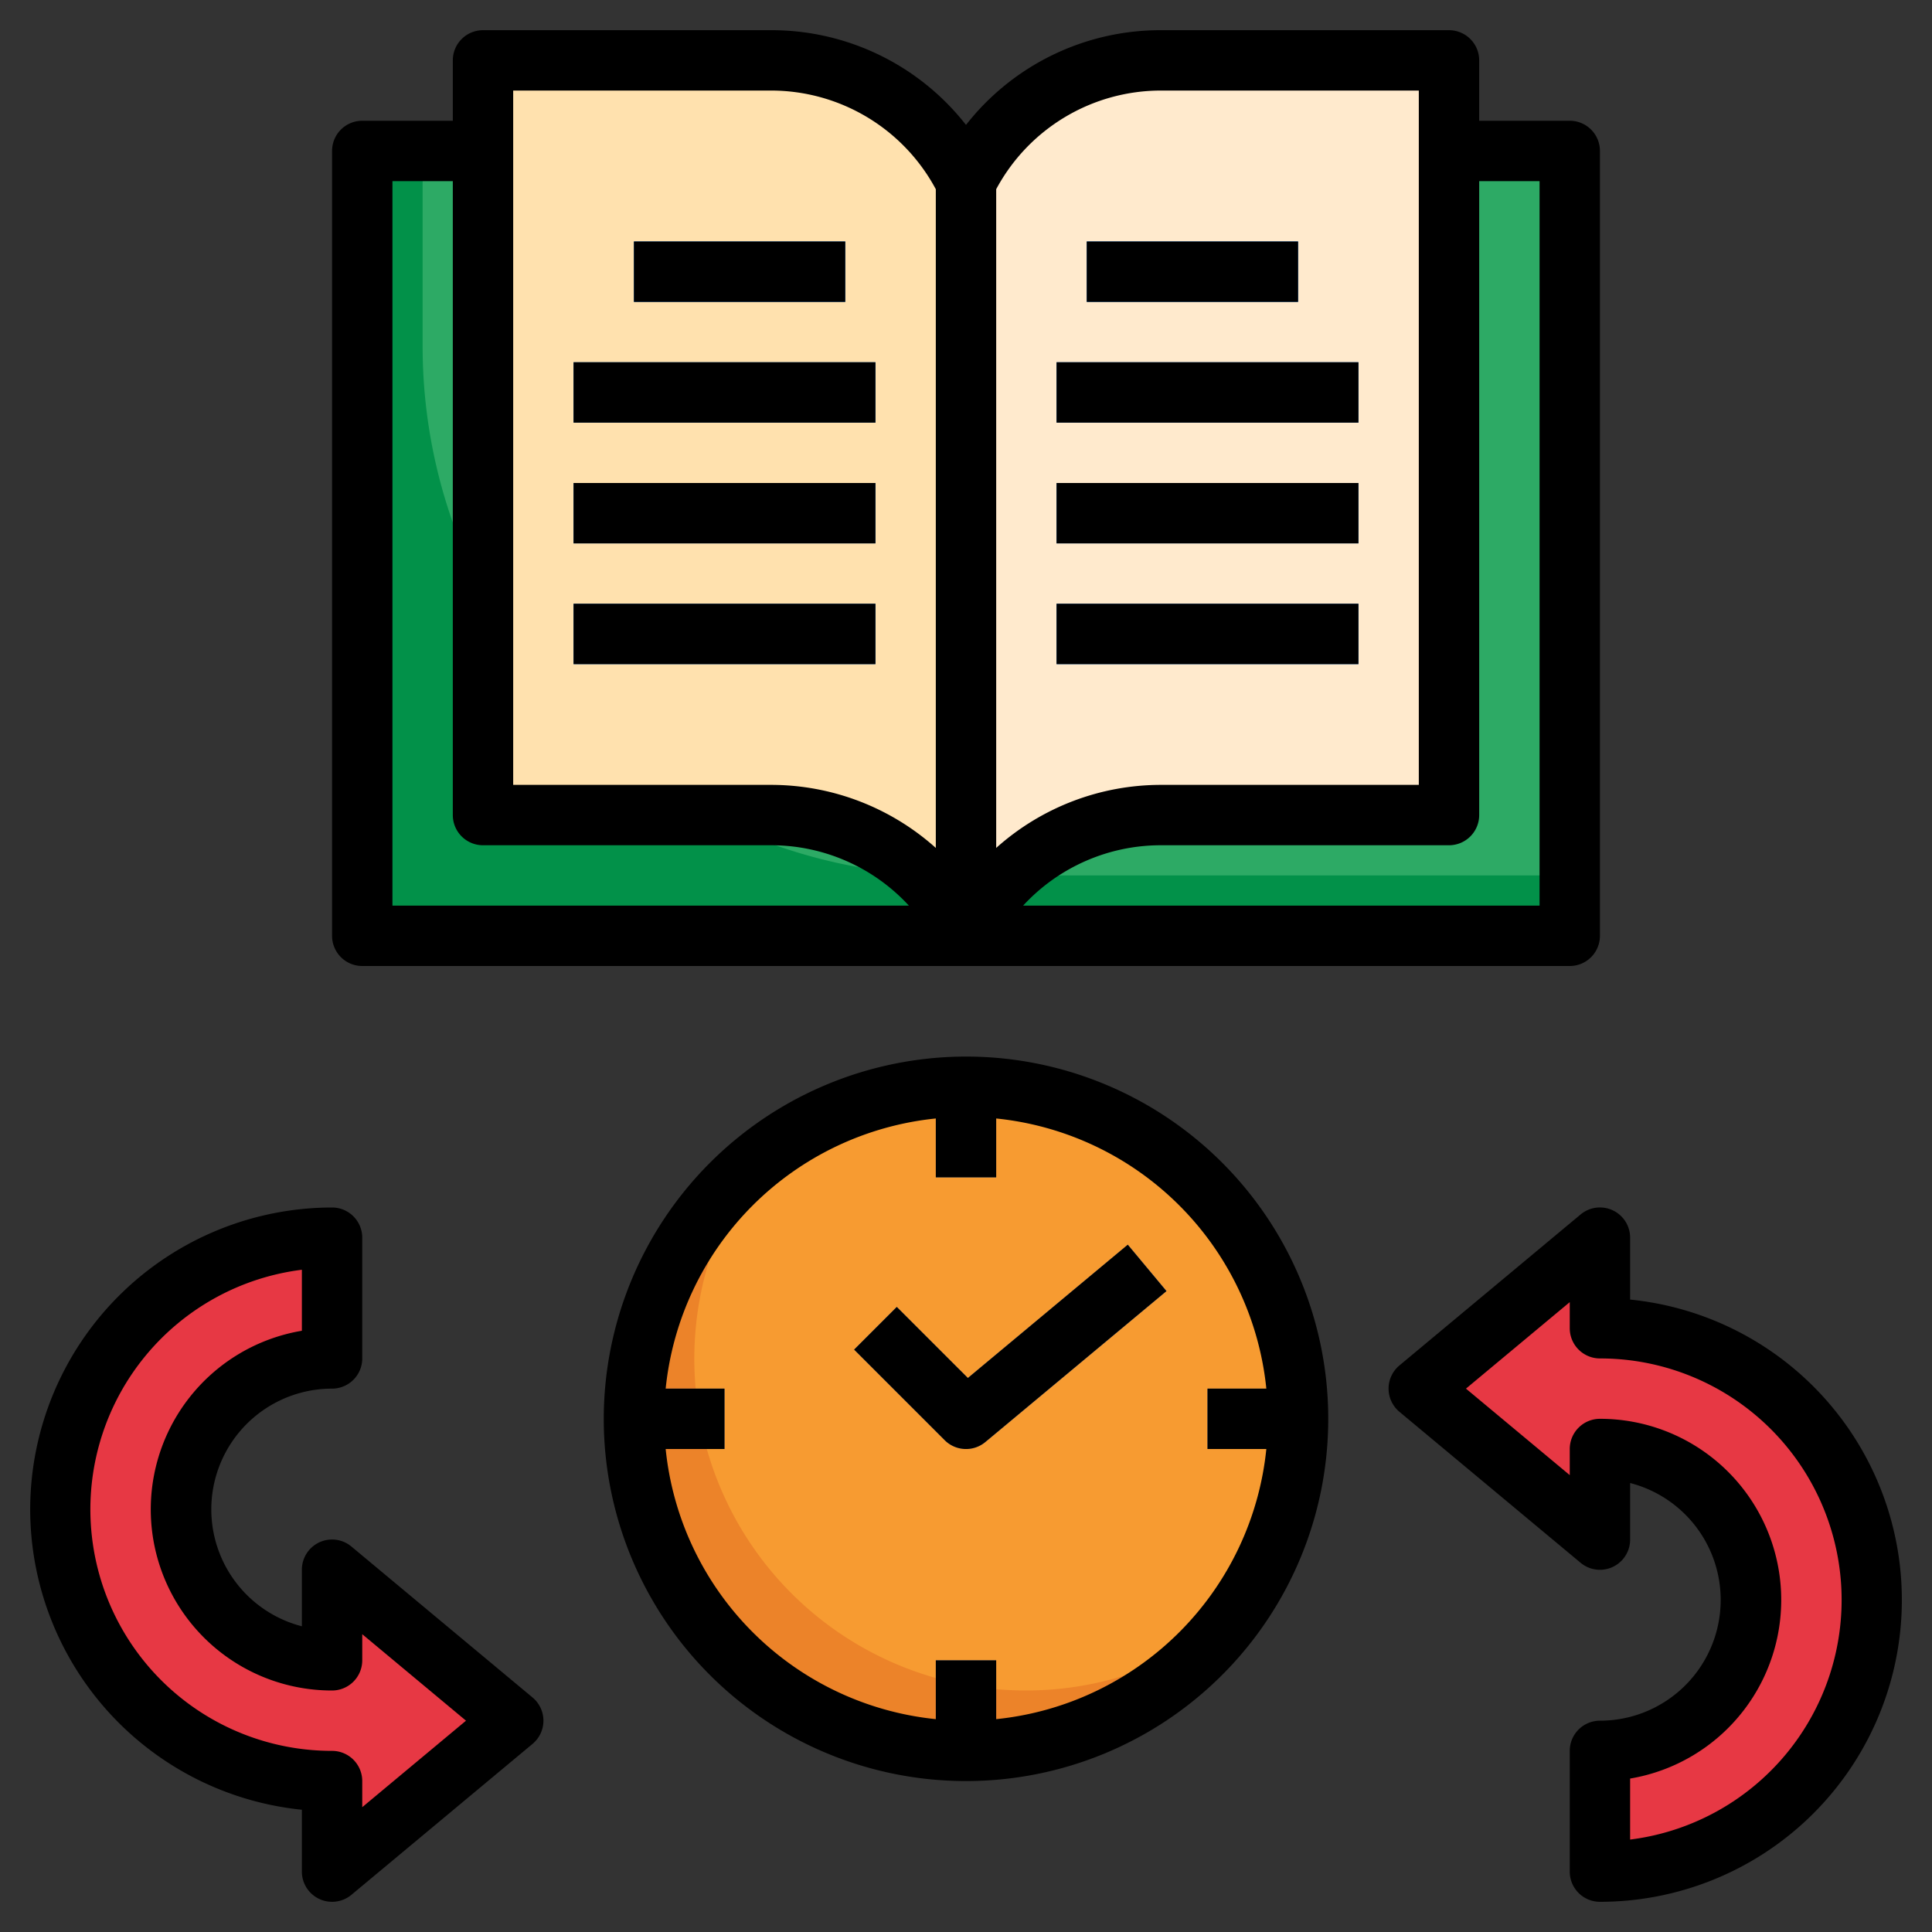 <svg id="Layer_3" height="512" viewBox="0 0 64 64" width="512" xmlns="http://www.w3.org/2000/svg" data-name="Layer 3"><rect x="0" y="0" width="64" height="64" fill="#333333" stroke="none"/><path d="m12 5h40v26h-40z" fill="#029149"/><path d="m14 11.474a17.526 17.526 0 0 0 17.526 17.526h20.474v-24h-38z" fill="#2daa65"/><path d="m32 31a7.237 7.237 0 0 1 6.472-4h9.528v-25h-9.528a7.237 7.237 0 0 0 -6.472 4 7.237 7.237 0 0 0 -6.472-4h-9.528v25h9.528a7.237 7.237 0 0 1 6.472 4z" fill="#ffe1ae"/><path d="m38.472 27h9.528v-25h-9.528a7.237 7.237 0 0 0 -6.472 4v25a7.237 7.237 0 0 1 6.472-4z" fill="#ffeacd"/><g fill="#006bdb"><path d="m21 8h7v2h-7z"/><path d="m19 12h10v2h-10z"/><path d="m19 16h10v2h-10z"/><path d="m19 20h10v2h-10z"/><path d="m36 8h7v2h-7z"/><path d="m35 12h10v2h-10z"/><path d="m35 16h10v2h-10z"/><path d="m35 20h10v2h-10z"/></g><circle cx="32" cy="47" fill="#ec8329" r="11"/><path d="m32 36a10.94 10.94 0 0 0 -6.706 2.294 10.987 10.987 0 0 0 15.412 15.412 10.987 10.987 0 0 0 -8.706-17.706z" fill="#f79b31"/><path d="m32 48a1 1 0 0 1 -.707-.293l-3-3 1.414-1.414 2.355 2.354 5.3-4.415 1.282 1.536-6 5a1 1 0 0 1 -.644.232z" fill="#8a96a8"/><path d="m11 45a5 5 0 0 0 -5 5 5 5 0 0 0 5 5v-3l6 5-6 5v-3a9 9 0 0 1 -9-9 9 9 0 0 1 9-9z" fill="#e73844"/><path d="m53 58a5 5 0 0 0 5-5 5 5 0 0 0 -5-5v3l-6-5 6-5v3a9 9 0 0 1 9 9 9 9 0 0 1 -9 9z" fill="#e73844"/><path d="m31 55v2.95c.33.029.662.05 1 .05s.67-.021 1-.05v-2.95z" fill="#798499"/><path d="m33 39v-2.95c-.33-.029-.662-.05-1-.05s-.67.021-1 .05v2.95z" fill="#798499"/><path d="m42.95 46h-2.95v2h2.95c.029-.33.05-.662.05-1s-.021-.67-.05-1z" fill="#798499"/><path d="m24 46h-2.95c-.029.33-.05.662-.05 1s.021.67.05 1h2.95z" fill="#798499"/><path d="m48 1h-9.528a8.18 8.18 0 0 0 -6.472 3.138 8.18 8.18 0 0 0 -6.472-3.138h-9.528a1 1 0 0 0 -1 1v2h-3a1 1 0 0 0 -1 1v26a1 1 0 0 0 1 1h40a1 1 0 0 0 1-1v-26a1 1 0 0 0 -1-1h-3v-2a1 1 0 0 0 -1-1zm-9.528 2h8.528v23h-8.528a8.183 8.183 0 0 0 -5.472 2.089v-21.821a6.192 6.192 0 0 1 5.472-3.268zm-21.472 0h8.528a6.192 6.192 0 0 1 5.472 3.268v21.821a8.183 8.183 0 0 0 -5.472-2.089h-8.528zm-4 3h2v21a1 1 0 0 0 1 1h9.528a6.2 6.2 0 0 1 4.58 2h-17.108zm38 0v24h-17.108a6.2 6.2 0 0 1 4.58-2h9.528a1 1 0 0 0 1-1v-21z"/><path d="m21 8h7v2h-7z"/><path d="m19 12h10v2h-10z"/><path d="m19 16h10v2h-10z"/><path d="m19 20h10v2h-10z"/><path d="m36 8h7v2h-7z"/><path d="m35 12h10v2h-10z"/><path d="m35 16h10v2h-10z"/><path d="m35 20h10v2h-10z"/><path d="m20 47a12 12 0 1 0 12-12 12.013 12.013 0 0 0 -12 12zm21.949-1h-1.949v2h1.949a10.015 10.015 0 0 1 -8.949 8.949v-1.949h-2v1.949a10.015 10.015 0 0 1 -8.949-8.949h1.949v-2h-1.949a10.015 10.015 0 0 1 8.949-8.949v1.949h2v-1.949a10.015 10.015 0 0 1 8.949 8.949z"/><path d="m32.062 45.647-2.355-2.354-1.414 1.414 3 3a1 1 0 0 0 1.348.062l6-5-1.282-1.538z"/><path d="m1 50a10.013 10.013 0 0 0 9 9.95v2.05a1 1 0 0 0 .576.905.986.986 0 0 0 .424.095 1.007 1.007 0 0 0 .641-.231l6-5a1 1 0 0 0 0-1.538l-6-5a1 1 0 0 0 -1.641.769v1.873a4 4 0 0 1 1-7.873 1 1 0 0 0 1-1v-4a1 1 0 0 0 -1-1 10.011 10.011 0 0 0 -10 10zm9-5.917a6 6 0 0 0 1 11.917 1 1 0 0 0 1-1v-.865l3.437 2.865-3.437 2.865v-.865a1 1 0 0 0 -1-1 8 8 0 0 1 -1-15.938z"/><path d="m54 43.05v-2.05a1 1 0 0 0 -1.641-.769l-6 5a1 1 0 0 0 0 1.538l6 5a1 1 0 0 0 1.641-.769v-1.873a4 4 0 0 1 -1 7.873 1 1 0 0 0 -1 1v4a1 1 0 0 0 1 1 10 10 0 0 0 1-19.95zm0 17.888v-2.021a6 6 0 0 0 -1-11.917 1 1 0 0 0 -1 1v.865l-3.438-2.865 3.438-2.865v.865a1 1 0 0 0 1 1 8 8 0 0 1 1 15.938z"/></svg>